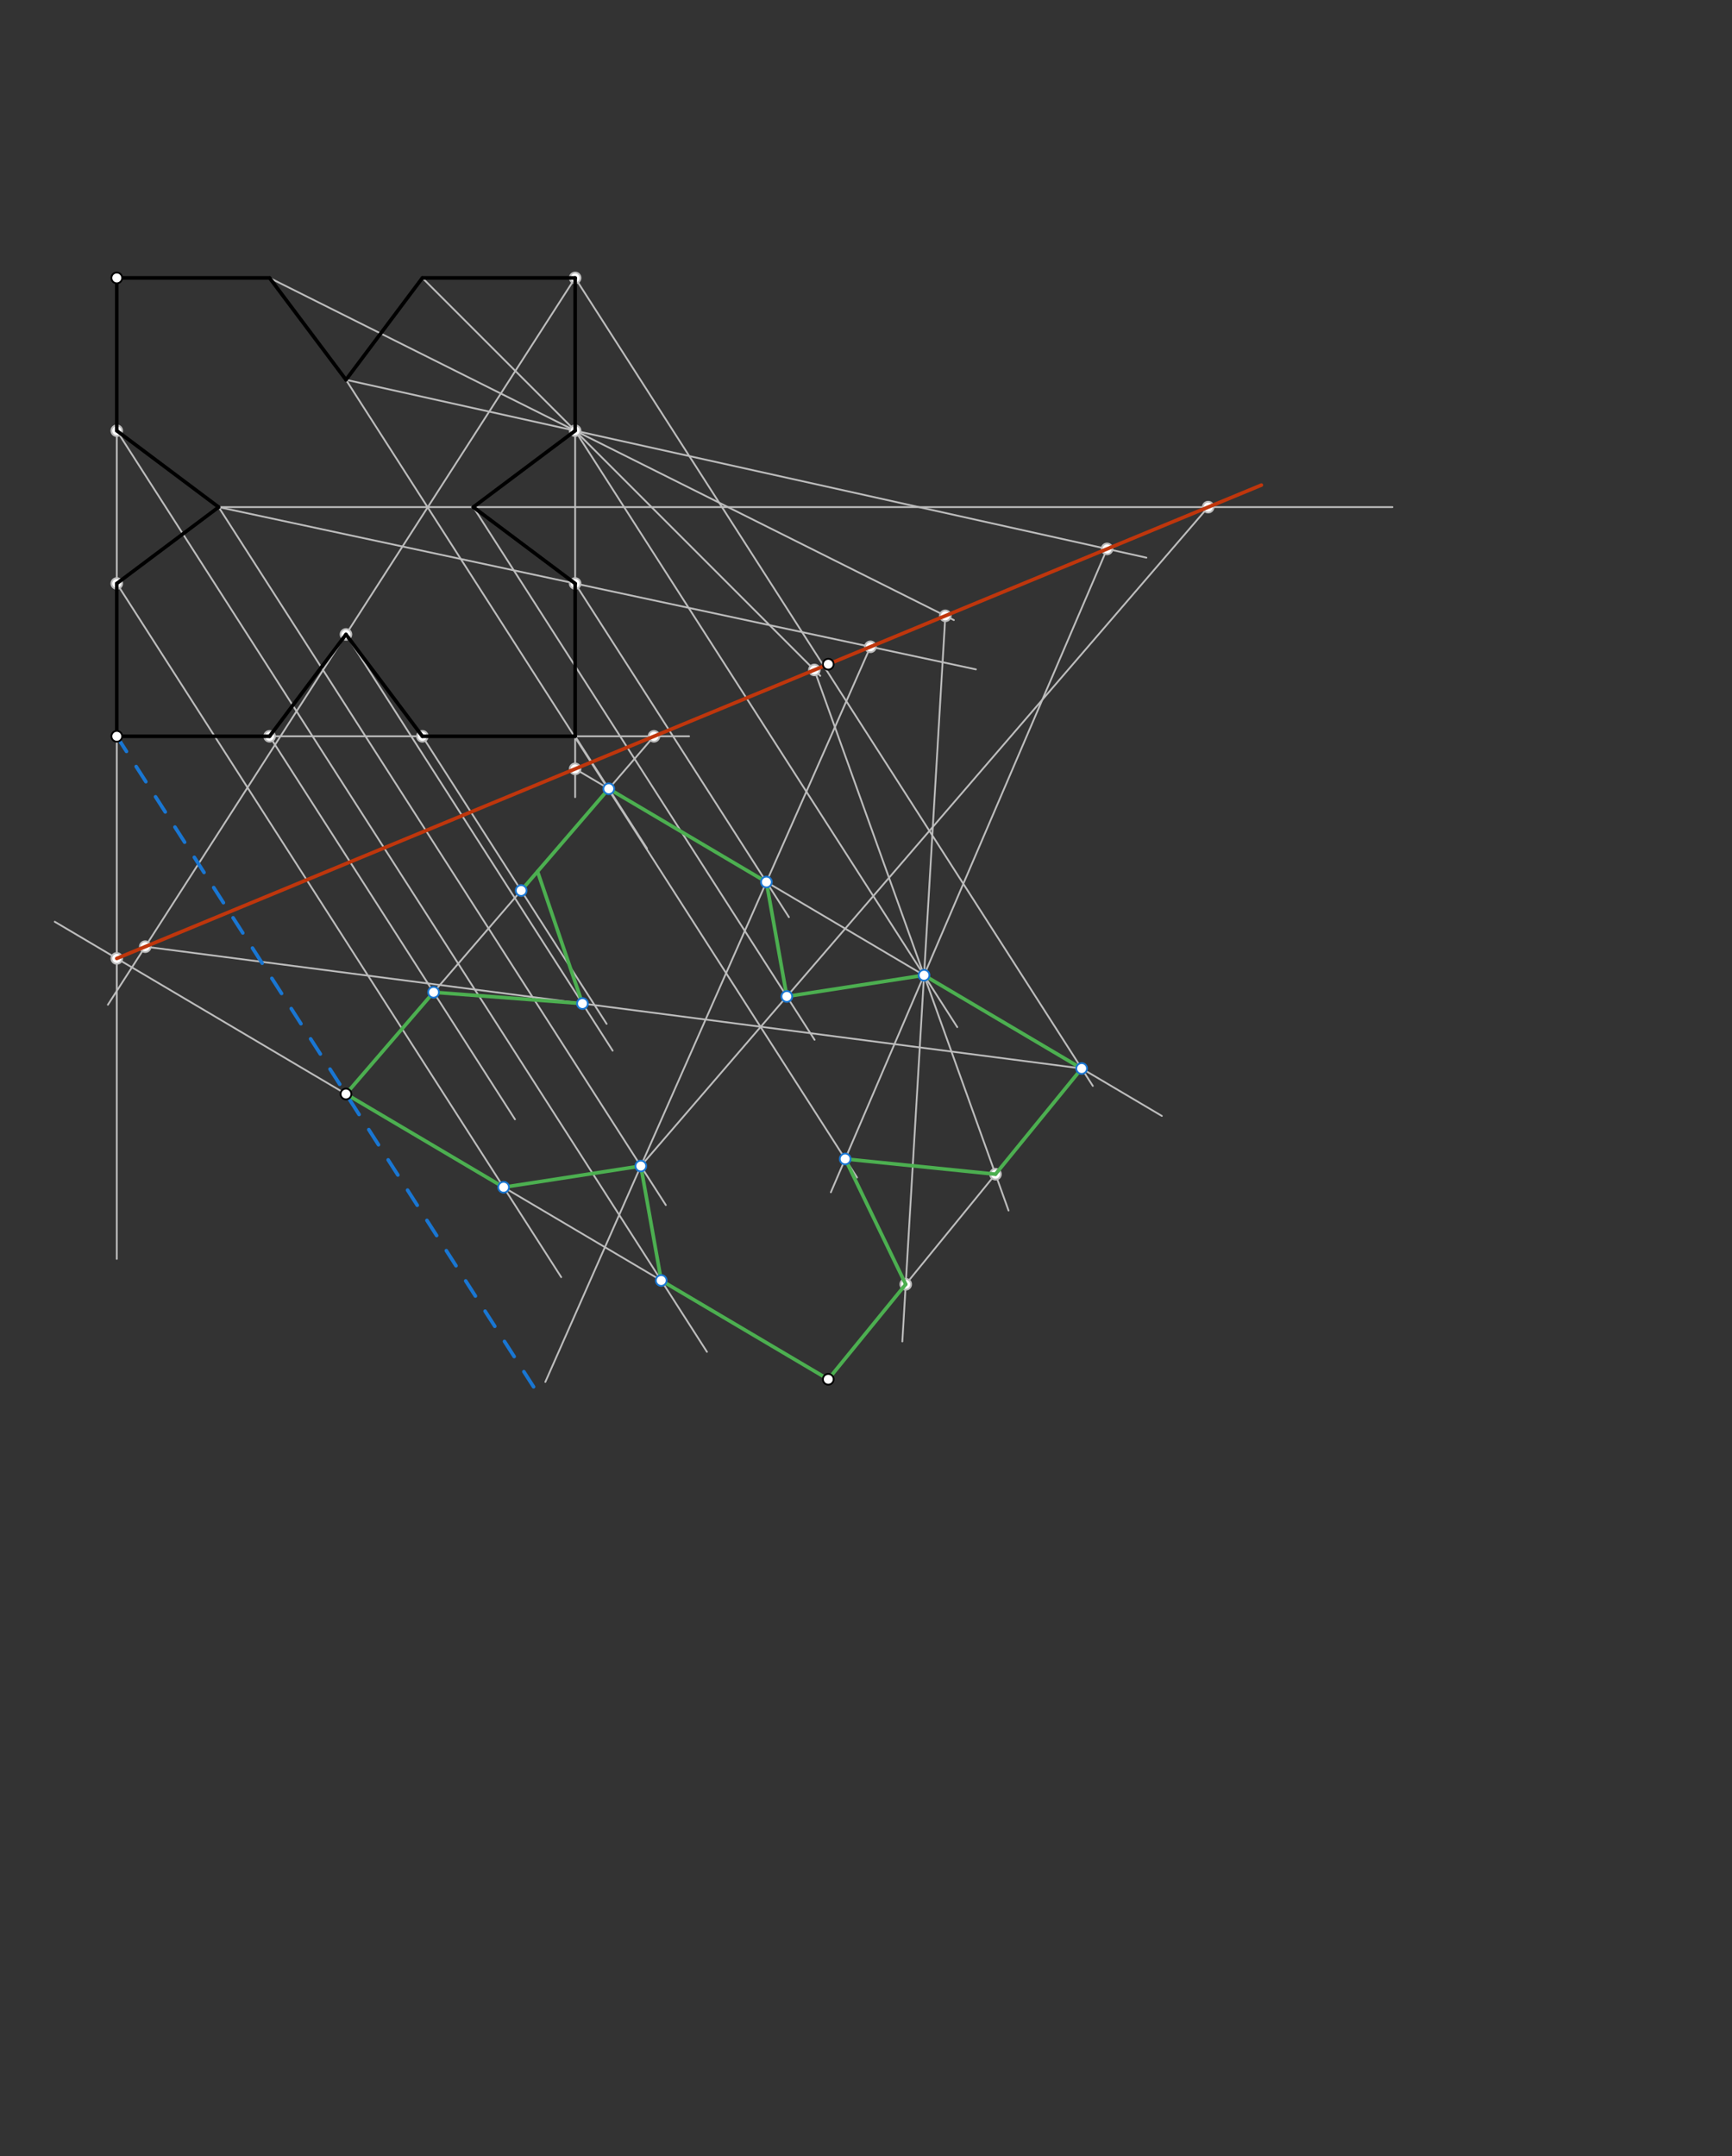 <svg xmlns="http://www.w3.org/2000/svg" class="svg--816" height="100%" preserveAspectRatio="xMidYMid meet" viewBox="0 0 964 1200" width="100%"><rect x="0" y="0" width="964" height="1200" fill="#333333" stroke="none"/><defs><marker id="marker-arrow" markerHeight="16" markerUnits="userSpaceOnUse" markerWidth="24" orient="auto-start-reverse" refX="24" refY="4" viewBox="0 0 24 8"><path d="M 0 0 L 24 4 L 0 8 z" stroke="inherit"></path></marker></defs><g class="aux-layer--949"><g class="element--733"><line stroke="#BDBDBD" stroke-dasharray="none" stroke-linecap="round" stroke-width="1" x1="65" x2="65" y1="154.688" y2="700.688"></line></g><g class="element--733"><line stroke="#BDBDBD" stroke-dasharray="none" stroke-linecap="round" stroke-width="1" x1="461" x2="30.476" y1="767.688" y2="513.025"></line></g><g class="element--733"><line stroke="#BDBDBD" stroke-dasharray="none" stroke-linecap="round" stroke-width="1" x1="65" x2="383.531" y1="409.806" y2="409.806"></line></g><g class="element--733"><line stroke="#BDBDBD" stroke-dasharray="none" stroke-linecap="round" stroke-width="1" x1="363.987" x2="192.559" y1="409.806" y2="608.9"></line></g><g class="element--733"><line stroke="#BDBDBD" stroke-dasharray="none" stroke-linecap="round" stroke-width="1" x1="150.039" x2="286.627" y1="409.806" y2="622.992"></line></g><g class="element--733"><line stroke="#BDBDBD" stroke-dasharray="none" stroke-linecap="round" stroke-width="1" x1="235.079" x2="337.628" y1="409.806" y2="569.865"></line></g><g class="element--733"><line stroke="#BDBDBD" stroke-dasharray="none" stroke-linecap="round" stroke-width="1" x1="320.118" x2="360.111" y1="409.806" y2="472.227"></line></g><g class="element--733"><line stroke="#BDBDBD" stroke-dasharray="none" stroke-linecap="round" stroke-width="1" x1="65" x2="312.36" y1="324.766" y2="710.846"></line></g><g class="element--733"><line stroke="#BDBDBD" stroke-dasharray="none" stroke-linecap="round" stroke-width="1" x1="65" x2="393.472" y1="239.727" y2="752.407"></line></g><g class="element--733"><line stroke="#BDBDBD" stroke-dasharray="none" stroke-linecap="round" stroke-width="1" x1="320.118" x2="320.118" y1="154.688" y2="443.688"></line></g><g class="element--733"><line stroke="#BDBDBD" stroke-dasharray="none" stroke-linecap="round" stroke-width="1" x1="320.118" x2="646.669" y1="427.947" y2="621.107"></line></g><g class="element--733"><line stroke="#BDBDBD" stroke-dasharray="none" stroke-linecap="round" stroke-width="1" x1="320.118" x2="439.089" y1="324.766" y2="510.457"></line></g><g class="element--733"><line stroke="#BDBDBD" stroke-dasharray="none" stroke-linecap="round" stroke-width="1" x1="320.118" x2="532.8" y1="239.727" y2="571.682"></line></g><g class="element--733"><line stroke="#BDBDBD" stroke-dasharray="none" stroke-linecap="round" stroke-width="1" x1="320.118" x2="608.251" y1="154.688" y2="604.406"></line></g><g class="element--733"><line stroke="#BDBDBD" stroke-dasharray="none" stroke-linecap="round" stroke-width="1" x1="461" x2="602.036" y1="767.688" y2="594.706"></line></g><g class="element--733"><line stroke="#BDBDBD" stroke-dasharray="none" stroke-linecap="round" stroke-width="1" x1="121.693" x2="543.17" y1="282.247" y2="372.563"></line></g><g class="element--733"><line stroke="#BDBDBD" stroke-dasharray="none" stroke-linecap="round" stroke-width="1" x1="484.466" x2="303.523" y1="359.984" y2="769.17"></line></g><g class="element--733"><line stroke="#BDBDBD" stroke-dasharray="none" stroke-linecap="round" stroke-width="1" x1="121.693" x2="370.58" y1="282.247" y2="670.71"></line></g><g class="element--733"><line stroke="#BDBDBD" stroke-dasharray="none" stroke-linecap="round" stroke-width="1" x1="121.693" x2="775" y1="282.247" y2="282.247"></line></g><g class="element--733"><line stroke="#BDBDBD" stroke-dasharray="none" stroke-linecap="round" stroke-width="1" x1="672.448" x2="356.666" y1="282.247" y2="648.993"></line></g><g class="element--733"><line stroke="#BDBDBD" stroke-dasharray="none" stroke-linecap="round" stroke-width="1" x1="263.425" x2="453.379" y1="282.247" y2="578.726"></line></g><g class="element--733"><line stroke="#BDBDBD" stroke-dasharray="none" stroke-linecap="round" stroke-width="1" x1="192.559" x2="638.068" y1="211.38" y2="310.382"></line></g><g class="element--733"><line stroke="#BDBDBD" stroke-dasharray="none" stroke-linecap="round" stroke-width="1" x1="616.175" x2="462.445" y1="305.517" y2="663.601"></line></g><g class="element--733"><line stroke="#BDBDBD" stroke-dasharray="none" stroke-linecap="round" stroke-width="1" x1="192.559" x2="477.018" y1="211.38" y2="655.364"></line></g><g class="element--733"><line stroke="#BDBDBD" stroke-dasharray="none" stroke-linecap="round" stroke-width="1" x1="320.118" x2="60.058" y1="154.688" y2="559.225"></line></g><g class="element--733"><line stroke="#BDBDBD" stroke-dasharray="none" stroke-linecap="round" stroke-width="1" x1="80.841" x2="602.036" y1="526.896" y2="594.706"></line></g><g class="element--733"><line stroke="#BDBDBD" stroke-dasharray="none" stroke-linecap="round" stroke-width="1" x1="192.559" x2="340.984" y1="353.113" y2="584.775"></line></g><g class="element--733"><line stroke="#BDBDBD" stroke-dasharray="none" stroke-linecap="round" stroke-width="1" x1="150.039" x2="530.905" y1="154.688" y2="345.12"></line></g><g class="element--733"><line stroke="#BDBDBD" stroke-dasharray="none" stroke-linecap="round" stroke-width="1" x1="526.153" x2="502.229" y1="342.744" y2="746.635"></line></g><g class="element--733"><line stroke="#BDBDBD" stroke-dasharray="none" stroke-linecap="round" stroke-width="1" x1="235.079" x2="456.539" y1="154.688" y2="376.148"></line></g><g class="element--733"><line stroke="#BDBDBD" stroke-dasharray="none" stroke-linecap="round" stroke-width="1" x1="453.274" x2="561.336" y1="372.883" y2="673.771"></line></g><g class="element--733"><circle cx="65" cy="533.447" r="3" stroke="#BDBDBD" stroke-width="1" fill="#ffffff"></circle>}</g><g class="element--733"><circle cx="363.987" cy="409.806" r="3" stroke="#BDBDBD" stroke-width="1" fill="#ffffff"></circle>}</g><g class="element--733"><circle cx="150.039" cy="409.806" r="3" stroke="#BDBDBD" stroke-width="1" fill="#ffffff"></circle>}</g><g class="element--733"><circle cx="235.079" cy="409.806" r="3" stroke="#BDBDBD" stroke-width="1" fill="#ffffff"></circle>}</g><g class="element--733"><circle cx="65" cy="324.766" r="3" stroke="#BDBDBD" stroke-width="1" fill="#ffffff"></circle>}</g><g class="element--733"><circle cx="65" cy="239.727" r="3" stroke="#BDBDBD" stroke-width="1" fill="#ffffff"></circle>}</g><g class="element--733"><circle cx="320.118" cy="154.688" r="3" stroke="#BDBDBD" stroke-width="1" fill="#ffffff"></circle>}</g><g class="element--733"><circle cx="320.118" cy="239.727" r="3" stroke="#BDBDBD" stroke-width="1" fill="#ffffff"></circle>}</g><g class="element--733"><circle cx="320.118" cy="324.766" r="3" stroke="#BDBDBD" stroke-width="1" fill="#ffffff"></circle>}</g><g class="element--733"><circle cx="320.118" cy="427.947" r="3" stroke="#BDBDBD" stroke-width="1" fill="#ffffff"></circle>}</g><g class="element--733"><circle cx="484.466" cy="359.984" r="3" stroke="#BDBDBD" stroke-width="1" fill="#ffffff"></circle>}</g><g class="element--733"><circle cx="672.448" cy="282.247" r="3" stroke="#BDBDBD" stroke-width="1" fill="#ffffff"></circle>}</g><g class="element--733"><circle cx="616.175" cy="305.517" r="3" stroke="#BDBDBD" stroke-width="1" fill="#ffffff"></circle>}</g><g class="element--733"><circle cx="192.559" cy="353.113" r="3" stroke="#BDBDBD" stroke-width="1" fill="#ffffff"></circle>}</g><g class="element--733"><circle cx="80.841" cy="526.896" r="3" stroke="#BDBDBD" stroke-width="1" fill="#ffffff"></circle>}</g><g class="element--733"><circle cx="526.153" cy="342.744" r="3" stroke="#BDBDBD" stroke-width="1" fill="#ffffff"></circle>}</g><g class="element--733"><circle cx="504.114" cy="714.808" r="3" stroke="#BDBDBD" stroke-width="1" fill="#ffffff"></circle>}</g><g class="element--733"><circle cx="453.274" cy="372.883" r="3" stroke="#BDBDBD" stroke-width="1" fill="#ffffff"></circle>}</g><g class="element--733"><circle cx="554.07" cy="653.538" r="3" stroke="#BDBDBD" stroke-width="1" fill="#ffffff"></circle>}</g></g><g class="main-layer--75a"><g class="element--733"><line stroke="#000000" stroke-dasharray="none" stroke-linecap="round" stroke-width="2" x1="192.559" x2="150.039" y1="211.38" y2="154.688"></line></g><g class="element--733"><line stroke="#000000" stroke-dasharray="none" stroke-linecap="round" stroke-width="2" x1="192.559" x2="235.079" y1="211.38" y2="154.688"></line></g><g class="element--733"><line stroke="#000000" stroke-dasharray="none" stroke-linecap="round" stroke-width="2" x1="150.039" x2="65" y1="154.688" y2="154.688"></line></g><g class="element--733"><line stroke="#000000" stroke-dasharray="none" stroke-linecap="round" stroke-width="2" x1="235.079" x2="320.118" y1="154.688" y2="154.688"></line></g><g class="element--733"><line stroke="#000000" stroke-dasharray="none" stroke-linecap="round" stroke-width="2" x1="192.559" x2="150.039" y1="353.113" y2="409.806"></line></g><g class="element--733"><line stroke="#000000" stroke-dasharray="none" stroke-linecap="round" stroke-width="2" x1="192.559" x2="235.079" y1="353.113" y2="409.806"></line></g><g class="element--733"><line stroke="#000000" stroke-dasharray="none" stroke-linecap="round" stroke-width="2" x1="150.039" x2="65" y1="409.806" y2="409.806"></line></g><g class="element--733"><line stroke="#000000" stroke-dasharray="none" stroke-linecap="round" stroke-width="2" x1="235.079" x2="320.118" y1="409.806" y2="409.806"></line></g><g class="element--733"><line stroke="#000000" stroke-dasharray="none" stroke-linecap="round" stroke-width="2" x1="121.693" x2="65" y1="282.247" y2="324.766"></line></g><g class="element--733"><line stroke="#000000" stroke-dasharray="none" stroke-linecap="round" stroke-width="2" x1="121.693" x2="65" y1="282.247" y2="239.727"></line></g><g class="element--733"><line stroke="#000000" stroke-dasharray="none" stroke-linecap="round" stroke-width="2" x1="65" x2="65" y1="239.727" y2="154.688"></line></g><g class="element--733"><line stroke="#000000" stroke-dasharray="none" stroke-linecap="round" stroke-width="2" x1="65" x2="65" y1="324.766" y2="409.806"></line></g><g class="element--733"><line stroke="#000000" stroke-dasharray="none" stroke-linecap="round" stroke-width="2" x1="263.425" x2="320.118" y1="282.247" y2="239.727"></line></g><g class="element--733"><line stroke="#000000" stroke-dasharray="none" stroke-linecap="round" stroke-width="2" x1="263.425" x2="320.118" y1="282.247" y2="324.766"></line></g><g class="element--733"><line stroke="#000000" stroke-dasharray="none" stroke-linecap="round" stroke-width="2" x1="320.118" x2="320.118" y1="239.727" y2="154.688"></line></g><g class="element--733"><line stroke="#000000" stroke-dasharray="none" stroke-linecap="round" stroke-width="2" x1="320.118" x2="320.118" y1="324.766" y2="409.806"></line></g><g class="element--733"><line stroke="#BF360C" stroke-dasharray="none" stroke-linecap="round" stroke-width="2" x1="65" x2="702.062" y1="533.447" y2="270"></line></g><g class="element--733"><line stroke="#1976D2" stroke-dasharray="10" stroke-linecap="round" stroke-width="2" x1="65" x2="298.048" y1="409.806" y2="773.548"></line></g><g class="element--733"><line stroke="#4CAF50" stroke-dasharray="none" stroke-linecap="round" stroke-width="2" x1="192.559" x2="280.293" y1="608.9" y2="660.796"></line></g><g class="element--733"><line stroke="#4CAF50" stroke-dasharray="none" stroke-linecap="round" stroke-width="2" x1="280.293" x2="356.666" y1="660.796" y2="648.993"></line></g><g class="element--733"><line stroke="#4CAF50" stroke-dasharray="none" stroke-linecap="round" stroke-width="2" x1="356.666" x2="368.027" y1="648.993" y2="712.693"></line></g><g class="element--733"><line stroke="#4CAF50" stroke-dasharray="none" stroke-linecap="round" stroke-width="2" x1="368.027" x2="461" y1="712.693" y2="767.688"></line></g><g class="element--733"><line stroke="#4CAF50" stroke-dasharray="none" stroke-linecap="round" stroke-width="2" x1="461" x2="504.114" y1="767.688" y2="714.808"></line></g><g class="element--733"><line stroke="#4CAF50" stroke-dasharray="none" stroke-linecap="round" stroke-width="2" x1="504.114" x2="470.41" y1="714.808" y2="645.05"></line></g><g class="element--733"><line stroke="#4CAF50" stroke-dasharray="none" stroke-linecap="round" stroke-width="2" x1="470.41" x2="554.07" y1="645.05" y2="653.538"></line></g><g class="element--733"><line stroke="#4CAF50" stroke-dasharray="none" stroke-linecap="round" stroke-width="2" x1="554.07" x2="602.036" y1="653.538" y2="594.706"></line></g><g class="element--733"><line stroke="#4CAF50" stroke-dasharray="none" stroke-linecap="round" stroke-width="2" x1="602.036" x2="514.302" y1="594.706" y2="542.81"></line></g><g class="element--733"><line stroke="#4CAF50" stroke-dasharray="none" stroke-linecap="round" stroke-width="2" x1="514.302" x2="437.93" y1="542.81" y2="554.614"></line></g><g class="element--733"><line stroke="#4CAF50" stroke-dasharray="none" stroke-linecap="round" stroke-width="2" x1="437.93" x2="426.568" y1="554.614" y2="490.914"></line></g><g class="element--733"><line stroke="#4CAF50" stroke-dasharray="none" stroke-linecap="round" stroke-width="2" x1="426.568" x2="338.144" y1="490.914" y2="438.609"></line></g><g class="element--733"><line stroke="#4CAF50" stroke-dasharray="none" stroke-linecap="round" stroke-width="2" x1="338.834" x2="290.076" y1="439.018" y2="495.645"></line></g><g class="element--733"><line stroke="#4CAF50" stroke-dasharray="none" stroke-linecap="round" stroke-width="2" x1="299.196" x2="324.186" y1="485.053" y2="558.556"></line></g><g class="element--733"><line stroke="#4CAF50" stroke-dasharray="none" stroke-linecap="round" stroke-width="2" x1="324.186" x2="241.317" y1="558.556" y2="552.273"></line></g><g class="element--733"><line stroke="#4CAF50" stroke-dasharray="none" stroke-linecap="round" stroke-width="2" x1="241.317" x2="192.559" y1="552.273" y2="608.9"></line></g><g class="element--733"><circle cx="65" cy="154.688" r="3" stroke="#000000" stroke-width="1" fill="#ffffff"></circle>}</g><g class="element--733"><circle cx="65" cy="409.806" r="3" stroke="#000000" stroke-width="1" fill="#ffffff"></circle>}</g><g class="element--733"><circle cx="461" cy="369.688" r="3" stroke="#000000" stroke-width="1" fill="#ffffff"></circle>}</g><g class="element--733"><circle cx="192.559" cy="608.9" r="3" stroke="#000000" stroke-width="1" fill="#ffffff"></circle>}</g><g class="element--733"><circle cx="461" cy="767.688" r="3" stroke="#000000" stroke-width="1" fill="#ffffff"></circle>}</g><g class="element--733"><circle cx="241.317" cy="552.273" r="3" stroke="#1976D2" stroke-width="1" fill="#ffffff"></circle>}</g><g class="element--733"><circle cx="290.076" cy="495.645" r="3" stroke="#1976D2" stroke-width="1" fill="#ffffff"></circle>}</g><g class="element--733"><circle cx="338.834" cy="439.018" r="3" stroke="#1976D2" stroke-width="1" fill="#ffffff"></circle>}</g><g class="element--733"><circle cx="280.293" cy="660.796" r="3" stroke="#1976D2" stroke-width="1" fill="#ffffff"></circle>}</g><g class="element--733"><circle cx="368.027" cy="712.693" r="3" stroke="#1976D2" stroke-width="1" fill="#ffffff"></circle>}</g><g class="element--733"><circle cx="426.568" cy="490.914" r="3" stroke="#1976D2" stroke-width="1" fill="#ffffff"></circle>}</g><g class="element--733"><circle cx="514.302" cy="542.81" r="3" stroke="#1976D2" stroke-width="1" fill="#ffffff"></circle>}</g><g class="element--733"><circle cx="602.036" cy="594.706" r="3" stroke="#1976D2" stroke-width="1" fill="#ffffff"></circle>}</g><g class="element--733"><circle cx="356.666" cy="648.993" r="3" stroke="#1976D2" stroke-width="1" fill="#ffffff"></circle>}</g><g class="element--733"><circle cx="437.93" cy="554.614" r="3" stroke="#1976D2" stroke-width="1" fill="#ffffff"></circle>}</g><g class="element--733"><circle cx="470.41" cy="645.05" r="3" stroke="#1976D2" stroke-width="1" fill="#ffffff"></circle>}</g><g class="element--733"><circle cx="324.186" cy="558.556" r="3" stroke="#1976D2" stroke-width="1" fill="#ffffff"></circle>}</g></g><g class="snaps-layer--ac6"></g><g class="temp-layer--52d"></g></svg>